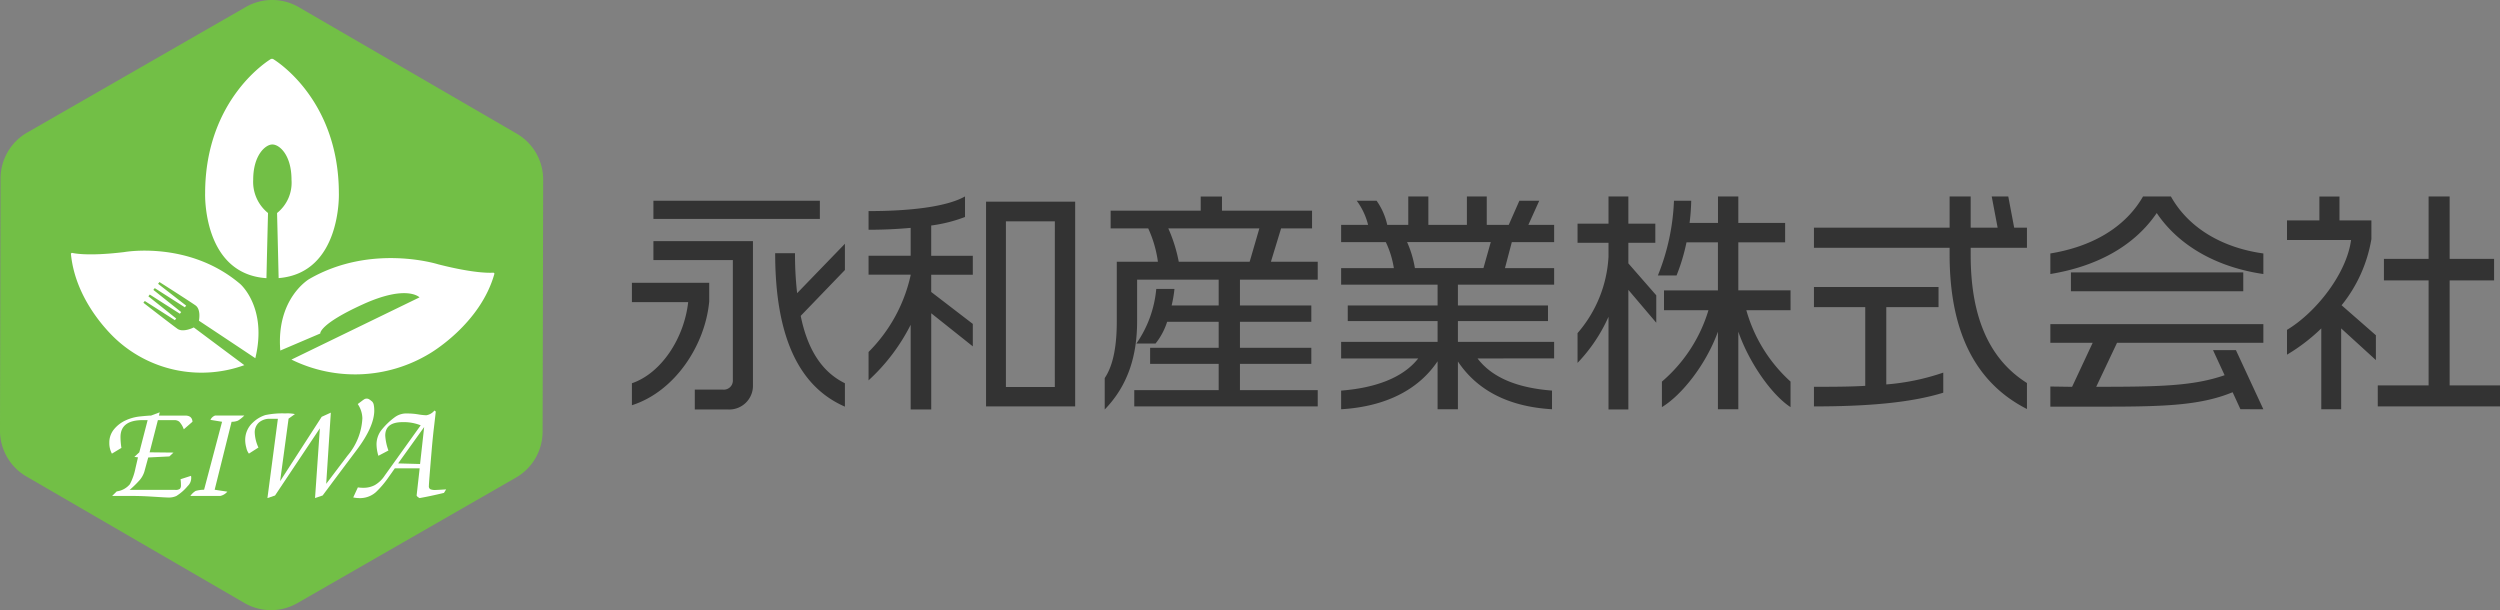 <svg xmlns="http://www.w3.org/2000/svg" width="338.399" height="82.588" viewBox="0 0 338.399 82.588">
  <rect x="0" y="0" width="338.399" height="82.588" fill="#808080" stroke="none"/>
  <g id="グループ_31376" data-name="グループ 31376" transform="translate(-100.001 -9.78)">
    <g id="グループ_31373" data-name="グループ 31373" transform="translate(19078 23351.779)">
      <path id="パス_33407" data-name="パス 33407" d="M69.845,64.644,40.261,81.635a7.178,7.178,0,0,1-7.178-.016L3.576,64.495A7.178,7.178,0,0,1,0,58.27L.078,24.154a7.177,7.177,0,0,1,3.6-6.208L33.264.954A7.178,7.178,0,0,1,40.442.97L69.949,18.095a7.178,7.178,0,0,1,3.575,6.224l-.077,34.116a7.178,7.178,0,0,1-3.6,6.208" transform="translate(-18978 -23342)" fill="#72bf46"/>
      <path id="パス_33408" data-name="パス 33408" d="M82.157,250.057c-.785-.553-4.6-3.515-4.6-3.515l.187-.241,4.075,2.6.177-.229-3.765-3,.187-.242,4.075,2.6.177-.229-3.765-3,.187-.241,4.075,2.6.177-.229-3.8-2.952.187-.242s4.089,2.607,4.874,3.16.469,2.077.469,2.077,4.063,2.692,7.631,5.075c1.67-6.888-2.055-10.055-2.055-10.055-6.947-5.9-15.69-4.311-15.69-4.311-5.222.634-7.082.1-7.082.1l-.136.1c.653,7.03,6.377,11.841,6.377,11.841a17.048,17.048,0,0,0,17.1,3.263c-3.307-2.459-6.842-5.106-6.842-5.106s-1.433.736-2.218.183" transform="translate(-19036.145 -23547.559)" fill="#fff"/>
      <path id="パス_33409" data-name="パス 33409" d="M214.093,74.5c0-13.032-8.932-18.223-8.932-18.223h-.241S195.99,61.47,195.99,74.5c0,0-.362,10.884,8.3,11.459.1-4.412.213-8.82.213-8.82a5.406,5.406,0,0,1-2.006-4.5c0-3.368,1.687-4.774,2.577-4.774h.03c.937,0,2.578,1.406,2.578,4.774a5.246,5.246,0,0,1-1.955,4.5s.112,4.4.213,8.811c8.513-.687,8.154-11.45,8.154-11.45" transform="translate(-19146.223 -23390.305)" fill="#fff"/>
      <path id="パス_33410" data-name="パス 33410" d="M296.386,248.6s-2.07.261-7.518-1.133c0,0-9.03-2.859-17.434,2,0,0-4.492,2.6-3.914,9.679l5.409-2.308s-.2-1.232,5.775-3.95,7.659-.939,7.659-.939l-17.334,8.42a19.492,19.492,0,0,0,18.668-.793s6.916-3.955,8.816-10.861Z" transform="translate(-19207.578 -23553.695)" fill="#fff"/>
      <path id="パス_33411" data-name="パス 33411" d="M115.748,395.234l-1.181,1.029a2.946,2.946,0,0,0-.618-1.038,1.054,1.054,0,0,0-.689-.206h-2.2l-1.119,4.358,3.231.036-.555.519-2.864.143-.519,1.906a3.233,3.233,0,0,1-.778,1.307,13.19,13.19,0,0,1-1.217,1.172h6.157a.952.952,0,0,0,.644-.143.7.7,0,0,0,.143-.5,5.754,5.754,0,0,0-.054-.8l1.414-.456a1.044,1.044,0,0,1,.027.331,1.458,1.458,0,0,1-.465,1.038,6.4,6.4,0,0,1-1.548,1.36,2.432,2.432,0,0,1-1.083.206q-.3,0-1.951-.107t-2.837-.107h-2.819l.626-.617a2.789,2.789,0,0,0,1.772-.966,7.773,7.773,0,0,0,.752-2.13l.349-1.512-.492-.063.671-.617,1.128-4.358h-.707Q106,395.037,106,397.31a9.473,9.473,0,0,0,.125,1.468l-1.289.779a3,3,0,0,1-.349-1.468,2.779,2.779,0,0,1,.618-1.808,4.4,4.4,0,0,1,1.584-1.226,6.1,6.1,0,0,1,1.987-.537q1.1-.116,1.459-.116l1.172-.439-.1.439h3.544q.94,0,.993.832" transform="translate(-19067.688 -23680.15)" fill="#fff"/>
      <path id="パス_33412" data-name="パス 33412" d="M189.174,397.058a4.3,4.3,0,0,1-.859.689,2.187,2.187,0,0,1-.859.152l-2.291,9.2,1.718.259a1.762,1.762,0,0,1-.958.582h-4.054a2.449,2.449,0,0,1,.716-.68,4.294,4.294,0,0,1,1.146-.161l2.434-9.2-1.575-.259a1.124,1.124,0,0,1,.626-.582Z" transform="translate(-19134.107 -23682.807)" fill="#fff"/>
      <path id="パス_33413" data-name="パス 33413" d="M251.772,382.471q0,2.21-2.407,5.405-1.8,2.389-4.582,6.121l-1.029.349.653-9.441L238.339,394l-1.029.349,1.414-10.73h-1.038a2.188,2.188,0,0,0-1.539.51,1.78,1.78,0,0,0-.555,1.378,5.273,5.273,0,0,0,.5,2l-1.289.824a1.96,1.96,0,0,1-.349-.788,4.024,4.024,0,0,1-.152-.957,3.158,3.158,0,0,1,1.056-2.479,4.3,4.3,0,0,1,1.664-.993,11.246,11.246,0,0,1,2.721-.224,4.824,4.824,0,0,1,1.288.09l-.859.617-1.146,8.466,5.629-8.716,1.235-.564-.626,9.638,2.882-3.812a8.427,8.427,0,0,0,2.014-5.065,3.581,3.581,0,0,0-.626-1.924l.492-.367a4.854,4.854,0,0,1,.4-.286.627.627,0,0,1,.313-.08.587.587,0,0,1,.322.08,2.476,2.476,0,0,1,.278.2l.134.107a.881.881,0,0,1,.233.483,3.611,3.611,0,0,1,.062.716" transform="translate(-19179.109 -23668.928)" fill="#fff"/>
      <path id="パス_33414" data-name="パス 33414" d="M350.1,402.87l-.3.483q-1.862.448-3.3.7-.349-.179-.4-.358l.412-3.669H343.15l-.958,1.36a12.863,12.863,0,0,1-1.611,1.87,3.242,3.242,0,0,1-2.309.8,4.064,4.064,0,0,1-.752-.09l.626-1.36a4.848,4.848,0,0,0,.8.054,3.245,3.245,0,0,0,1.486-.358,4,4,0,0,0,1.369-1.324l4.85-6.774a6.171,6.171,0,0,0-2.434-.43q-2.363,0-2.363,1.817a7.119,7.119,0,0,0,.43,2.023l-1.36.716a5.587,5.587,0,0,1-.251-1.521,3.18,3.18,0,0,1,.573-1.843,9.363,9.363,0,0,1,1.978-1.915,2.627,2.627,0,0,1,1.647-.447,8.646,8.646,0,0,1,1.521.134,8.874,8.874,0,0,0,1.011.107,1.791,1.791,0,0,0,1.11-.644l.179.143q-.116,1.065-.251,2.192t-.268,2.613q-.215,2.56-.313,3.785t-.1,1.486a.435.435,0,0,0,.206.438,1.585,1.585,0,0,0,.635.1q.179,0,1.5-.081m-2.98-8.439-3.526,4.922,2.971.081Z" transform="translate(-19267.705 -23678.633)" fill="#fff"/>
    </g>
    <path id="パス_33420" data-name="パス 33420" d="M26.976-23.584v-2.464H4.448v2.464ZM30.368,1.824V-1.344c-3.2-1.568-5.088-4.7-5.984-9.12l5.984-6.208v-3.552L23.9-13.536a47.189,47.189,0,0,1-.288-5.408H20.928C20.928-7.552,24.192-.864,30.368,1.824ZM17.92-1.088V-20.576H4.448v2.56H15.2V-1.792A1.226,1.226,0,0,1,13.888-.48h-3.84V2.208H14.56A3.211,3.211,0,0,0,17.92-1.088ZM12-12.416v-2.528H1.536v2.624H9.152C8.608-7.424,5.5-2.688,1.536-1.344V1.632C7.36-.224,11.456-6.5,12-12.416ZM61.536,1.792V-25.92H49.472V1.792ZM47.68-6.336v-3.04L42.048-13.7v-2.336H47.68v-2.56H42.048v-4.1a20.019,20.019,0,0,0,4.576-1.152v-2.784c-2.016,1.152-6.208,1.984-13.056,1.984v2.528c2.112,0,4-.1,5.7-.256v3.776h-5.7v2.56h5.7v.064a21.1,21.1,0,0,1-5.7,10.4v3.84a26.127,26.127,0,0,0,5.7-7.52V2.208h2.784V-10.816Zm11.1,5.5H52.16V-23.264h6.624ZM94.368,1.792V-.416H83.84V-3.968H93.5V-6.144H83.84v-3.52H93.5v-2.208H83.84V-15.36H94.368v-2.432H88.032L89.408-22.3H93.6v-2.4H81.408v-1.92h-2.88v1.92H66.336v2.4h5.088a15.884,15.884,0,0,1,1.312,4.512H67.168v8.064c0,3.008-.384,5.824-1.632,7.68V2.208C68.768-1.12,69.92-5.216,69.92-9.728V-15.36H80.96v3.488H74.592a16.451,16.451,0,0,0,.384-2.24H72.512A15.344,15.344,0,0,1,69.824-6.72h2.592a9.121,9.121,0,0,0,1.568-2.944H80.96v3.52H71.68v2.176h9.28V-.416H69.536V1.792Zm-7.9-24.1-1.312,4.512h-9.6A20.6,20.6,0,0,0,74.144-22.3Zm39.9,17.6v-2.24H113.344V-9.76h12.192v-2.112H113.344v-2.816h13.024v-2.24h-6.656l.928-3.52h5.728v-2.336H122.88l1.472-3.264h-2.688l-1.44,3.264h-2.976v-3.84H114.56v3.84h-5.216v-3.84h-2.72v3.84h-2.848a9.03,9.03,0,0,0-1.44-3.264H99.648a9.212,9.212,0,0,1,1.536,3.264H97.536v2.336h6.048a12.715,12.715,0,0,1,1.088,3.52H97.536v2.24h13.056v2.816H98.432V-9.76h12.16v2.816H97.536V-4.7h10.432c-2.08,2.656-5.888,4-10.432,4.352V2.176C103.52,1.824,108-.448,110.592-4.32v6.5h2.752V-4.288c2.56,3.84,6.752,6.112,12.736,6.464V-.352C121.5-.7,118.016-2.048,116-4.7Zm-8.576-15.744-.992,3.52h-9.28a14.276,14.276,0,0,0-1.056-3.52ZM158.368,1.888V-1.568a20.5,20.5,0,0,1-5.984-9.664h5.984V-13.92H151.3v-6.5h6.336V-23.04H151.3v-3.584h-2.752v3.584H144.7a28.162,28.162,0,0,0,.224-3.008h-2.336a29.879,29.879,0,0,1-2.176,10.112h2.528a26.254,26.254,0,0,0,1.344-4.48h4.256v6.5h-7.3v2.688h6.016a20.461,20.461,0,0,1-6.3,9.664V1.888c2.688-1.632,5.952-5.728,7.584-10.208v10.5H151.3V-8.32C152.832-3.936,155.936.32,158.368,1.888ZM140.192-9.536v-3.712l-3.776-4.32v-2.784h3.648v-2.592h-3.648v-3.68h-2.688v3.68h-4.192v2.592h4.192v1.888a17.173,17.173,0,0,1-4.192,10.336V-4.1a21.847,21.847,0,0,0,4.192-6.24V2.208h2.688V-13.984Zm50.176,11.68v-3.52c-5.088-3.2-7.616-8.9-7.616-17.312v-.992h7.616V-22.4H188.64l-.8-4.224H185.6l.8,4.224h-3.648v-4.224H179.9V-22.4H161.536v2.72H179.9v.928C179.9-8.8,183.072-1.568,190.368,2.144ZM179.04-.064v-2.72a31.04,31.04,0,0,1-7.712,1.6V-11.648H178.4v-2.72H161.536v2.72h6.944V-.992c-2.208.128-4.544.128-6.944.128V1.792C168.7,1.792,174.592,1.312,179.04-.064Zm43.328-16.064v-2.784c-5.536-.768-10.112-3.424-12.512-7.712H206.08c-2.464,4.288-7.04,6.816-12.544,7.712v2.784c6.24-1.024,11.328-3.744,14.4-8.256C210.976-19.872,216.192-17.024,222.368-16.128Zm-2.72,2.336v-2.56H196.32v2.56Zm2.72,15.968-3.712-8h-3.1l1.568,3.392C212.864-.96,208.352-.864,199.744-.864l2.816-5.952h19.808V-9.344H193.536v2.528h5.728L196.48-.864c-.96,0-1.92-.032-2.944-.032v2.72h7.136c8.32,0,13.184-.16,17.536-1.952l1.056,2.3ZM254.4,1.792V-1.056h-6.816V-15.264H253.6v-2.912h-6.016v-8.448h-2.848v8.448h-6.048v2.912h6.048V-1.056h-6.88V1.792ZM237.6-4.48V-7.84L232.96-11.9a19.354,19.354,0,0,0,4.032-8.96v-2.528h-4.32v-3.232h-2.72v3.232h-4.384v2.656h8.672c-.608,4.576-4.768,9.824-8.672,12.16v3.36a24.872,24.872,0,0,0,4.64-3.552V2.176H232.9V-8.768Z" transform="translate(184 63)" fill="#333"/>
  </g>
</svg>
